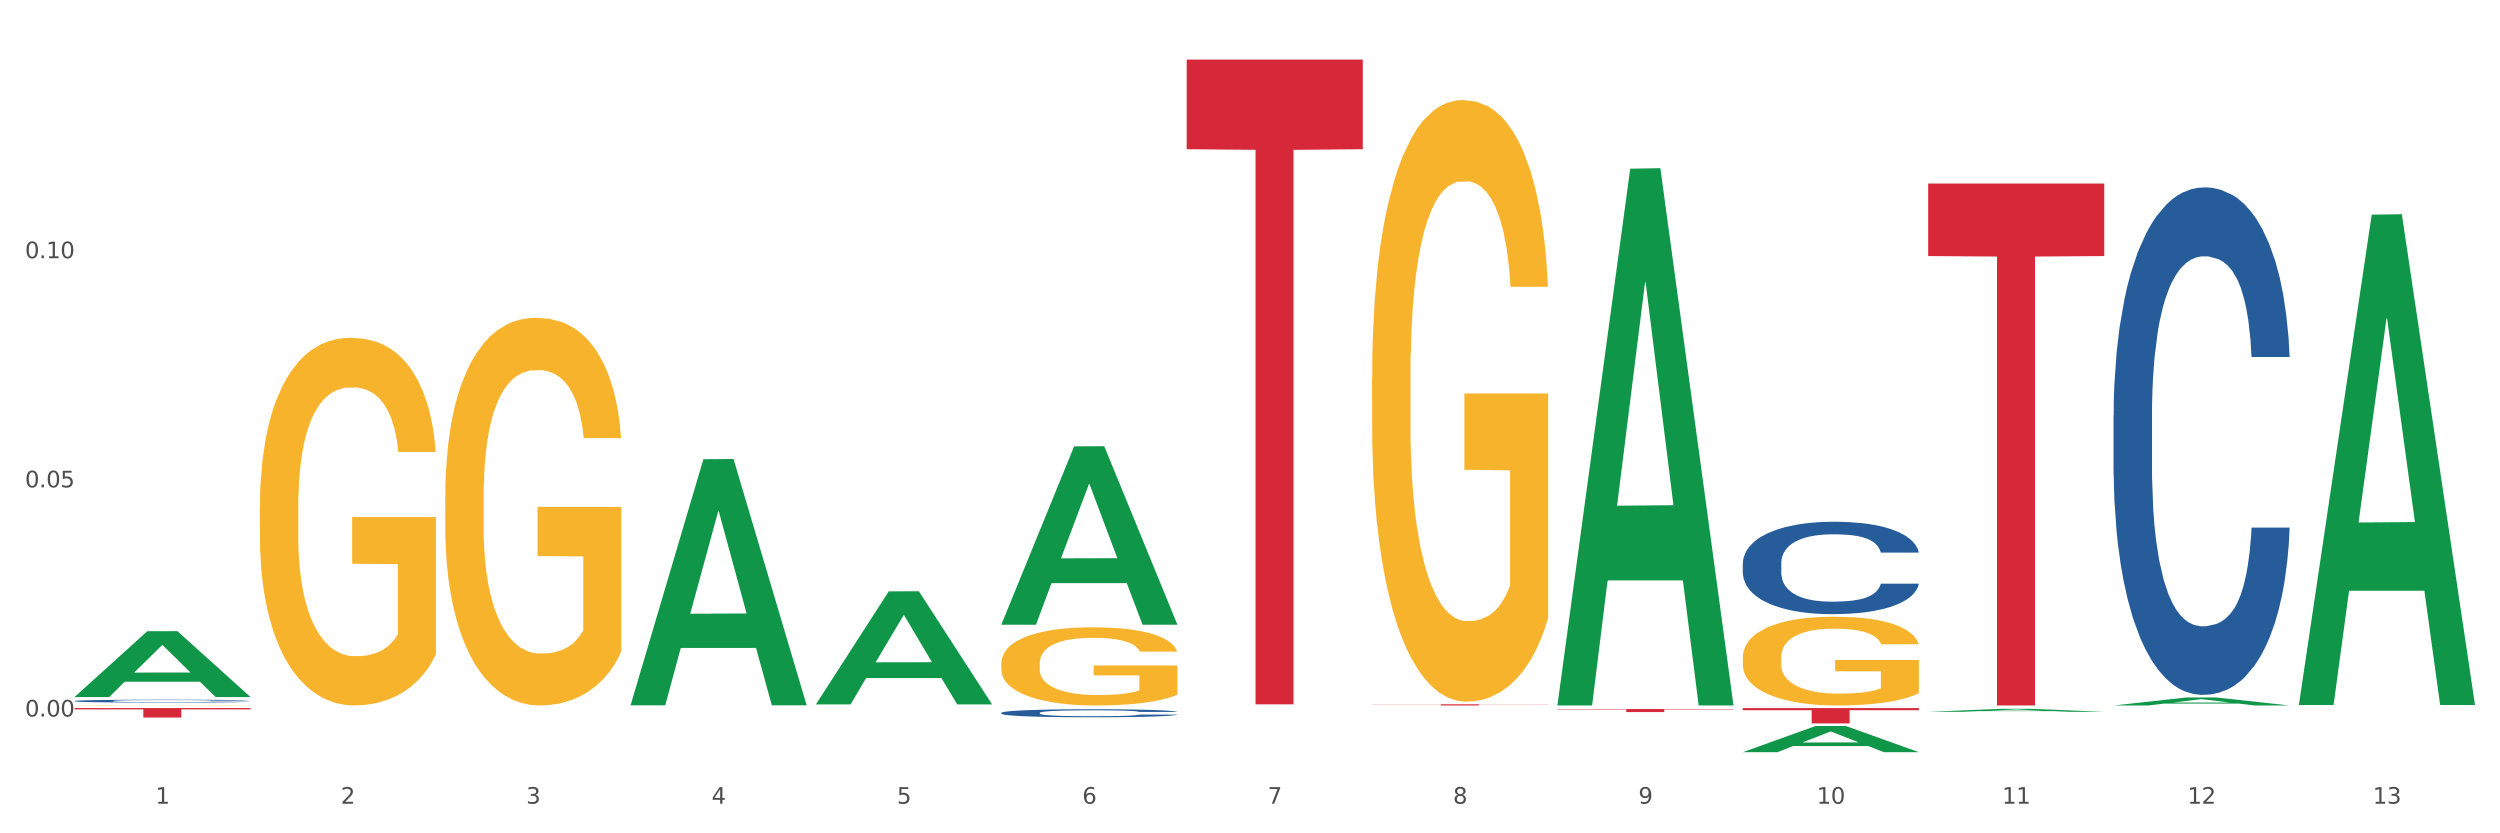 <?xml version="1.0" encoding="utf-8" standalone="no"?>
<!DOCTYPE svg PUBLIC "-//W3C//DTD SVG 1.1//EN"
  "http://www.w3.org/Graphics/SVG/1.1/DTD/svg11.dtd">
<svg xmlns:xlink="http://www.w3.org/1999/xlink" width="1080pt" height="360pt" viewBox="0 0 1080 360" xmlns="http://www.w3.org/2000/svg" version="1.1">
 <rect x="0" y="0" width="1080" height="360" fill="#333333" stroke="none"/>
 <defs>
  <style type="text/css">*{stroke-linejoin: round; stroke-linecap: butt}</style>
 </defs>
 <g id="figure_1">
  <g id="patch_1">
   <path d="M 0 360 
L 1080 360 
L 1080 0 
L 0 0 
z
" style="fill: #ffffff; stroke: #ffffff; stroke-linejoin: miter"/>
  </g>
  <g id="axes_1">
   <g id="matplotlib.axis_1">
    <g id="xtick_1">
     <g id="text_1">
      <!-- 1 -->
      <g style="fill: #4d4d4d" transform="translate(67.159 347.204) scale(0.096 -0.096)">
       <defs>
        <path id="DejaVuSans-31" d="M 794 531 
L 1825 531 
L 1825 4091 
L 703 3866 
L 703 4441 
L 1819 4666 
L 2450 4666 
L 2450 531 
L 3481 531 
L 3481 0 
L 794 0 
L 794 531 
z
" transform="scale(0.016)"/>
       </defs>
       <use xlink:href="#DejaVuSans-31"/>
      </g>
     </g>
    </g>
    <g id="xtick_2">
     <g id="text_2">
      <!-- 2 -->
      <g style="fill: #4d4d4d" transform="translate(147.238 347.204) scale(0.096 -0.096)">
       <defs>
        <path id="DejaVuSans-32" d="M 1228 531 
L 3431 531 
L 3431 0 
L 469 0 
L 469 531 
Q 828 903 1448 1529 
Q 2069 2156 2228 2338 
Q 2531 2678 2651 2914 
Q 2772 3150 2772 3378 
Q 2772 3750 2511 3984 
Q 2250 4219 1831 4219 
Q 1534 4219 1204 4116 
Q 875 4013 500 3803 
L 500 4441 
Q 881 4594 1212 4672 
Q 1544 4750 1819 4750 
Q 2544 4750 2975 4387 
Q 3406 4025 3406 3419 
Q 3406 3131 3298 2873 
Q 3191 2616 2906 2266 
Q 2828 2175 2409 1742 
Q 1991 1309 1228 531 
z
" transform="scale(0.016)"/>
       </defs>
       <use xlink:href="#DejaVuSans-32"/>
      </g>
     </g>
    </g>
    <g id="xtick_3">
     <g id="text_3">
      <!-- 3 -->
      <g style="fill: #4d4d4d" transform="translate(227.317 347.204) scale(0.096 -0.096)">
       <defs>
        <path id="DejaVuSans-33" d="M 2597 2516 
Q 3050 2419 3304 2112 
Q 3559 1806 3559 1356 
Q 3559 666 3084 287 
Q 2609 -91 1734 -91 
Q 1441 -91 1130 -33 
Q 819 25 488 141 
L 488 750 
Q 750 597 1062 519 
Q 1375 441 1716 441 
Q 2309 441 2620 675 
Q 2931 909 2931 1356 
Q 2931 1769 2642 2001 
Q 2353 2234 1838 2234 
L 1294 2234 
L 1294 2753 
L 1863 2753 
Q 2328 2753 2575 2939 
Q 2822 3125 2822 3475 
Q 2822 3834 2567 4026 
Q 2313 4219 1838 4219 
Q 1578 4219 1281 4162 
Q 984 4106 628 3988 
L 628 4550 
Q 988 4650 1302 4700 
Q 1616 4750 1894 4750 
Q 2613 4750 3031 4423 
Q 3450 4097 3450 3541 
Q 3450 3153 3228 2886 
Q 3006 2619 2597 2516 
z
" transform="scale(0.016)"/>
       </defs>
       <use xlink:href="#DejaVuSans-33"/>
      </g>
     </g>
    </g>
    <g id="xtick_4">
     <g id="text_4">
      <!-- 4 -->
      <g style="fill: #4d4d4d" transform="translate(307.396 347.204) scale(0.096 -0.096)">
       <defs>
        <path id="DejaVuSans-34" d="M 2419 4116 
L 825 1625 
L 2419 1625 
L 2419 4116 
z
M 2253 4666 
L 3047 4666 
L 3047 1625 
L 3713 1625 
L 3713 1100 
L 3047 1100 
L 3047 0 
L 2419 0 
L 2419 1100 
L 313 1100 
L 313 1709 
L 2253 4666 
z
" transform="scale(0.016)"/>
       </defs>
       <use xlink:href="#DejaVuSans-34"/>
      </g>
     </g>
    </g>
    <g id="xtick_5">
     <g id="text_5">
      <!-- 5 -->
      <g style="fill: #4d4d4d" transform="translate(387.475 347.204) scale(0.096 -0.096)">
       <defs>
        <path id="DejaVuSans-35" d="M 691 4666 
L 3169 4666 
L 3169 4134 
L 1269 4134 
L 1269 2991 
Q 1406 3038 1543 3061 
Q 1681 3084 1819 3084 
Q 2600 3084 3056 2656 
Q 3513 2228 3513 1497 
Q 3513 744 3044 326 
Q 2575 -91 1722 -91 
Q 1428 -91 1123 -41 
Q 819 9 494 109 
L 494 744 
Q 775 591 1075 516 
Q 1375 441 1709 441 
Q 2250 441 2565 725 
Q 2881 1009 2881 1497 
Q 2881 1984 2565 2268 
Q 2250 2553 1709 2553 
Q 1456 2553 1204 2497 
Q 953 2441 691 2322 
L 691 4666 
z
" transform="scale(0.016)"/>
       </defs>
       <use xlink:href="#DejaVuSans-35"/>
      </g>
     </g>
    </g>
    <g id="xtick_6">
     <g id="text_6">
      <!-- 6 -->
      <g style="fill: #4d4d4d" transform="translate(467.554 347.204) scale(0.096 -0.096)">
       <defs>
        <path id="DejaVuSans-36" d="M 2113 2584 
Q 1688 2584 1439 2293 
Q 1191 2003 1191 1497 
Q 1191 994 1439 701 
Q 1688 409 2113 409 
Q 2538 409 2786 701 
Q 3034 994 3034 1497 
Q 3034 2003 2786 2293 
Q 2538 2584 2113 2584 
z
M 3366 4563 
L 3366 3988 
Q 3128 4100 2886 4159 
Q 2644 4219 2406 4219 
Q 1781 4219 1451 3797 
Q 1122 3375 1075 2522 
Q 1259 2794 1537 2939 
Q 1816 3084 2150 3084 
Q 2853 3084 3261 2657 
Q 3669 2231 3669 1497 
Q 3669 778 3244 343 
Q 2819 -91 2113 -91 
Q 1303 -91 875 529 
Q 447 1150 447 2328 
Q 447 3434 972 4092 
Q 1497 4750 2381 4750 
Q 2619 4750 2861 4703 
Q 3103 4656 3366 4563 
z
" transform="scale(0.016)"/>
       </defs>
       <use xlink:href="#DejaVuSans-36"/>
      </g>
     </g>
    </g>
    <g id="xtick_7">
     <g id="text_7">
      <!-- 7 -->
      <g style="fill: #4d4d4d" transform="translate(547.634 347.204) scale(0.096 -0.096)">
       <defs>
        <path id="DejaVuSans-37" d="M 525 4666 
L 3525 4666 
L 3525 4397 
L 1831 0 
L 1172 0 
L 2766 4134 
L 525 4134 
L 525 4666 
z
" transform="scale(0.016)"/>
       </defs>
       <use xlink:href="#DejaVuSans-37"/>
      </g>
     </g>
    </g>
    <g id="xtick_8">
     <g id="text_8">
      <!-- 8 -->
      <g style="fill: #4d4d4d" transform="translate(627.713 347.204) scale(0.096 -0.096)">
       <defs>
        <path id="DejaVuSans-38" d="M 2034 2216 
Q 1584 2216 1326 1975 
Q 1069 1734 1069 1313 
Q 1069 891 1326 650 
Q 1584 409 2034 409 
Q 2484 409 2743 651 
Q 3003 894 3003 1313 
Q 3003 1734 2745 1975 
Q 2488 2216 2034 2216 
z
M 1403 2484 
Q 997 2584 770 2862 
Q 544 3141 544 3541 
Q 544 4100 942 4425 
Q 1341 4750 2034 4750 
Q 2731 4750 3128 4425 
Q 3525 4100 3525 3541 
Q 3525 3141 3298 2862 
Q 3072 2584 2669 2484 
Q 3125 2378 3379 2068 
Q 3634 1759 3634 1313 
Q 3634 634 3220 271 
Q 2806 -91 2034 -91 
Q 1263 -91 848 271 
Q 434 634 434 1313 
Q 434 1759 690 2068 
Q 947 2378 1403 2484 
z
M 1172 3481 
Q 1172 3119 1398 2916 
Q 1625 2713 2034 2713 
Q 2441 2713 2670 2916 
Q 2900 3119 2900 3481 
Q 2900 3844 2670 4047 
Q 2441 4250 2034 4250 
Q 1625 4250 1398 4047 
Q 1172 3844 1172 3481 
z
" transform="scale(0.016)"/>
       </defs>
       <use xlink:href="#DejaVuSans-38"/>
      </g>
     </g>
    </g>
    <g id="xtick_9">
     <g id="text_9">
      <!-- 9 -->
      <g style="fill: #4d4d4d" transform="translate(707.792 347.204) scale(0.096 -0.096)">
       <defs>
        <path id="DejaVuSans-39" d="M 703 97 
L 703 672 
Q 941 559 1184 500 
Q 1428 441 1663 441 
Q 2288 441 2617 861 
Q 2947 1281 2994 2138 
Q 2813 1869 2534 1725 
Q 2256 1581 1919 1581 
Q 1219 1581 811 2004 
Q 403 2428 403 3163 
Q 403 3881 828 4315 
Q 1253 4750 1959 4750 
Q 2769 4750 3195 4129 
Q 3622 3509 3622 2328 
Q 3622 1225 3098 567 
Q 2575 -91 1691 -91 
Q 1453 -91 1209 -44 
Q 966 3 703 97 
z
M 1959 2075 
Q 2384 2075 2632 2365 
Q 2881 2656 2881 3163 
Q 2881 3666 2632 3958 
Q 2384 4250 1959 4250 
Q 1534 4250 1286 3958 
Q 1038 3666 1038 3163 
Q 1038 2656 1286 2365 
Q 1534 2075 1959 2075 
z
" transform="scale(0.016)"/>
       </defs>
       <use xlink:href="#DejaVuSans-39"/>
      </g>
     </g>
    </g>
    <g id="xtick_10">
     <g id="text_10">
      <!-- 10 -->
      <g style="fill: #4d4d4d" transform="translate(784.817 347.204) scale(0.096 -0.096)">
       <defs>
        <path id="DejaVuSans-30" d="M 2034 4250 
Q 1547 4250 1301 3770 
Q 1056 3291 1056 2328 
Q 1056 1369 1301 889 
Q 1547 409 2034 409 
Q 2525 409 2770 889 
Q 3016 1369 3016 2328 
Q 3016 3291 2770 3770 
Q 2525 4250 2034 4250 
z
M 2034 4750 
Q 2819 4750 3233 4129 
Q 3647 3509 3647 2328 
Q 3647 1150 3233 529 
Q 2819 -91 2034 -91 
Q 1250 -91 836 529 
Q 422 1150 422 2328 
Q 422 3509 836 4129 
Q 1250 4750 2034 4750 
z
" transform="scale(0.016)"/>
       </defs>
       <use xlink:href="#DejaVuSans-31"/>
       <use xlink:href="#DejaVuSans-30" transform="translate(63.623 0)"/>
      </g>
     </g>
    </g>
    <g id="xtick_11">
     <g id="text_11">
      <!-- 11 -->
      <g style="fill: #4d4d4d" transform="translate(864.896 347.204) scale(0.096 -0.096)">
       <use xlink:href="#DejaVuSans-31"/>
       <use xlink:href="#DejaVuSans-31" transform="translate(63.623 0)"/>
      </g>
     </g>
    </g>
    <g id="xtick_12">
     <g id="text_12">
      <!-- 12 -->
      <g style="fill: #4d4d4d" transform="translate(944.975 347.204) scale(0.096 -0.096)">
       <use xlink:href="#DejaVuSans-31"/>
       <use xlink:href="#DejaVuSans-32" transform="translate(63.623 0)"/>
      </g>
     </g>
    </g>
    <g id="xtick_13">
     <g id="text_13">
      <!-- 13 -->
      <g style="fill: #4d4d4d" transform="translate(1025.054 347.204) scale(0.096 -0.096)">
       <use xlink:href="#DejaVuSans-31"/>
       <use xlink:href="#DejaVuSans-33" transform="translate(63.623 0)"/>
      </g>
     </g>
    </g>
    <g id="xtick_14"/>
    <g id="xtick_15"/>
    <g id="xtick_16"/>
    <g id="xtick_17"/>
    <g id="xtick_18"/>
    <g id="xtick_19"/>
    <g id="xtick_20"/>
    <g id="xtick_21"/>
    <g id="xtick_22"/>
    <g id="xtick_23"/>
    <g id="xtick_24"/>
    <g id="xtick_25"/>
   </g>
   <g id="matplotlib.axis_2">
    <g id="ytick_1">
     <g id="text_14">
      <!-- 0.00 -->
      <g style="fill: #4d4d4d" transform="translate(10.8 309.538) scale(0.096 -0.096)">
       <defs>
        <path id="DejaVuSans-2e" d="M 684 794 
L 1344 794 
L 1344 0 
L 684 0 
L 684 794 
z
" transform="scale(0.016)"/>
       </defs>
       <use xlink:href="#DejaVuSans-30"/>
       <use xlink:href="#DejaVuSans-2e" transform="translate(63.623 0)"/>
       <use xlink:href="#DejaVuSans-30" transform="translate(95.41 0)"/>
       <use xlink:href="#DejaVuSans-30" transform="translate(159.033 0)"/>
      </g>
     </g>
    </g>
    <g id="ytick_2">
     <g id="text_15">
      <!-- 0.05 -->
      <g style="fill: #4d4d4d" transform="translate(10.8 210.542) scale(0.096 -0.096)">
       <use xlink:href="#DejaVuSans-30"/>
       <use xlink:href="#DejaVuSans-2e" transform="translate(63.623 0)"/>
       <use xlink:href="#DejaVuSans-30" transform="translate(95.41 0)"/>
       <use xlink:href="#DejaVuSans-35" transform="translate(159.033 0)"/>
      </g>
     </g>
    </g>
    <g id="ytick_3">
     <g id="text_16">
      <!-- 0.10 -->
      <g style="fill: #4d4d4d" transform="translate(10.8 111.546) scale(0.096 -0.096)">
       <use xlink:href="#DejaVuSans-30"/>
       <use xlink:href="#DejaVuSans-2e" transform="translate(63.623 0)"/>
       <use xlink:href="#DejaVuSans-31" transform="translate(95.41 0)"/>
       <use xlink:href="#DejaVuSans-30" transform="translate(159.033 0)"/>
      </g>
     </g>
    </g>
    <g id="ytick_4"/>
    <g id="ytick_5"/>
    <g id="ytick_6"/>
   </g>
   <g id="PolyCollection_1">
    <path d="M 32.175 301.092 
L 32.253 301.066 
L 63.625 272.687 
L 76.644 272.66 
L 108.25 301.146 
L 93.192 301.146 
L 86.369 294.513 
L 53.978 294.513 
L 53.743 294.62 
L 47.155 301.146 
L 32.175 301.146 
L 32.175 301.092 
L 58.056 290.554 
L 82.291 290.527 
L 70.291 278.732 
L 70.134 278.678 
L 69.977 278.758 
L 57.978 290.527 
L 58.056 290.554 
L 32.175 301.092 
z
" clip-path="url(#p1d83c254b2)" style="fill: #109648"/>
    <path d="M 832.967 79.282 
L 909.042 79.282 
L 909.042 110.618 
L 879.116 110.829 
L 879.116 304.77 
L 862.712 304.77 
L 862.712 110.829 
L 832.967 110.618 
L 832.967 79.494 
L 832.967 79.282 
z
" clip-path="url(#p1d83c254b2)" style="fill: #d62839"/>
    <path d="M 752.887 305.891 
L 828.963 305.891 
L 828.963 306.809 
L 799.037 306.815 
L 799.037 312.496 
L 782.632 312.496 
L 782.632 306.815 
L 752.887 306.809 
L 752.887 305.897 
L 752.887 305.891 
z
" clip-path="url(#p1d83c254b2)" style="fill: #d62839"/>
    <path d="M 672.808 306.299 
L 748.883 306.299 
L 748.883 306.483 
L 718.958 306.484 
L 718.958 307.619 
L 702.553 307.619 
L 702.553 306.484 
L 672.808 306.483 
L 672.808 306.3 
L 672.808 306.299 
z
" clip-path="url(#p1d83c254b2)" style="fill: #d62839"/>
    <path d="M 592.729 304.256 
L 668.804 304.256 
L 668.804 304.328 
L 638.879 304.328 
L 638.879 304.77 
L 622.474 304.77 
L 622.474 304.328 
L 592.729 304.328 
L 592.729 304.257 
L 592.729 304.256 
z
" clip-path="url(#p1d83c254b2)" style="fill: #d62839"/>
    <path d="M 512.65 25.759 
L 588.725 25.759 
L 588.725 64.464 
L 558.8 64.726 
L 558.8 304.276 
L 542.395 304.276 
L 542.395 64.726 
L 512.65 64.464 
L 512.65 26.021 
L 512.65 25.759 
z
" clip-path="url(#p1d83c254b2)" style="fill: #d62839"/>
    <path d="M 32.175 305.891 
L 108.25 305.891 
L 108.25 306.458 
L 78.325 306.462 
L 78.325 309.972 
L 61.92 309.972 
L 61.92 306.462 
L 32.175 306.458 
L 32.175 305.894 
L 32.175 305.891 
z
" clip-path="url(#p1d83c254b2)" style="fill: #d62839"/>
    <path d="M 752.887 284.147 
L 752.977 284.112 
L 752.977 282.851 
L 753.157 281.766 
L 754.055 279.14 
L 755.402 276.969 
L 756.39 275.813 
L 757.378 274.868 
L 758.546 273.922 
L 759.983 272.942 
L 762.588 271.506 
L 764.204 270.771 
L 766.18 270.001 
L 769.773 268.88 
L 772.378 268.25 
L 775.072 267.725 
L 779.473 267.095 
L 782.347 266.814 
L 785.401 266.604 
L 789.084 266.464 
L 791.868 266.429 
L 797.976 266.534 
L 803.185 266.849 
L 805.7 267.095 
L 808.933 267.515 
L 810.64 267.795 
L 813.424 268.355 
L 816.298 269.09 
L 818.274 269.721 
L 821.238 270.911 
L 823.484 272.102 
L 825.549 273.572 
L 826.627 274.588 
L 827.436 275.533 
L 828.154 276.618 
L 828.873 278.334 
L 812.706 278.334 
L 812.077 277.109 
L 811.089 275.953 
L 809.652 274.833 
L 808.394 274.132 
L 806.239 273.257 
L 804.263 272.697 
L 802.197 272.277 
L 799.682 271.927 
L 797.706 271.751 
L 794.922 271.611 
L 789.443 271.646 
L 785.76 271.927 
L 783.246 272.277 
L 781.629 272.592 
L 780.192 272.942 
L 778.575 273.432 
L 776.689 274.167 
L 775.342 274.833 
L 773.994 275.673 
L 772.917 276.513 
L 771.929 277.494 
L 771.12 278.544 
L 770.492 279.63 
L 769.953 280.96 
L 769.504 283.166 
L 769.504 287.963 
L 769.683 289.049 
L 770.132 290.484 
L 770.671 291.57 
L 771.569 292.865 
L 772.378 293.741 
L 773.905 295.001 
L 775.611 296.051 
L 776.958 296.717 
L 778.306 297.277 
L 780.641 298.047 
L 783.246 298.678 
L 785.491 299.063 
L 788.545 299.413 
L 790.611 299.553 
L 792.407 299.623 
L 796.808 299.623 
L 799.952 299.518 
L 803.454 299.273 
L 806.149 298.958 
L 808.394 298.573 
L 810.909 297.942 
L 812.526 297.347 
L 812.526 290.029 
L 792.766 289.994 
L 792.766 285.127 
L 828.963 285.127 
L 828.963 299.413 
L 827.436 300.148 
L 825.729 300.813 
L 823.933 301.409 
L 821.238 302.144 
L 818.005 302.844 
L 815.131 303.334 
L 812.077 303.755 
L 808.484 304.14 
L 803.814 304.49 
L 800.94 304.63 
L 797.347 304.735 
L 793.125 304.77 
L 789.443 304.7 
L 785.85 304.525 
L 782.078 304.21 
L 778.395 303.755 
L 775.611 303.299 
L 772.827 302.739 
L 769.863 302.004 
L 767.528 301.304 
L 765.731 300.673 
L 763.755 299.868 
L 761.6 298.818 
L 759.983 297.872 
L 758.546 296.892 
L 757.019 295.631 
L 755.941 294.546 
L 754.863 293.18 
L 754.235 292.165 
L 753.516 290.589 
L 752.977 288.383 
L 752.887 284.147 
z
" clip-path="url(#p1d83c254b2)" style="fill: #f7b32b"/>
    <path d="M 592.729 163.316 
L 592.819 163.078 
L 592.819 154.532 
L 592.999 147.174 
L 593.897 129.37 
L 595.244 114.652 
L 596.232 106.818 
L 597.22 100.409 
L 598.388 93.999 
L 599.825 87.352 
L 602.429 77.62 
L 604.046 72.634 
L 606.022 67.412 
L 609.615 59.816 
L 612.219 55.543 
L 614.914 51.982 
L 619.315 47.709 
L 622.189 45.81 
L 625.243 44.386 
L 628.925 43.436 
L 631.71 43.199 
L 637.817 43.911 
L 643.027 46.047 
L 645.542 47.709 
L 648.775 50.558 
L 650.482 52.457 
L 653.266 56.255 
L 656.14 61.24 
L 658.116 65.513 
L 661.08 73.584 
L 663.325 81.655 
L 665.391 91.625 
L 666.469 98.51 
L 667.277 104.919 
L 667.996 112.278 
L 668.714 123.91 
L 652.547 123.91 
L 651.919 115.601 
L 650.931 107.768 
L 649.494 100.171 
L 648.236 95.424 
L 646.08 89.489 
L 644.105 85.691 
L 642.039 82.842 
L 639.524 80.468 
L 637.548 79.281 
L 634.764 78.332 
L 629.285 78.569 
L 625.602 80.468 
L 623.087 82.842 
L 621.471 84.979 
L 620.033 87.352 
L 618.417 90.676 
L 616.531 95.661 
L 615.183 100.171 
L 613.836 105.868 
L 612.758 111.566 
L 611.77 118.213 
L 610.962 125.334 
L 610.333 132.693 
L 609.794 141.714 
L 609.345 156.669 
L 609.345 189.191 
L 609.525 196.55 
L 609.974 206.283 
L 610.513 213.641 
L 611.411 222.425 
L 612.219 228.359 
L 613.746 236.905 
L 615.453 244.027 
L 616.8 248.537 
L 618.147 252.335 
L 620.483 257.558 
L 623.087 261.831 
L 625.333 264.442 
L 628.386 266.816 
L 630.452 267.765 
L 632.249 268.24 
L 636.65 268.24 
L 639.793 267.528 
L 643.296 265.866 
L 645.991 263.73 
L 648.236 261.119 
L 650.751 256.846 
L 652.368 252.81 
L 652.368 203.197 
L 632.608 202.959 
L 632.608 169.963 
L 668.804 169.963 
L 668.804 266.816 
L 667.277 271.801 
L 665.571 276.311 
L 663.774 280.347 
L 661.08 285.332 
L 657.847 290.08 
L 654.972 293.403 
L 651.919 296.252 
L 648.326 298.863 
L 643.655 301.237 
L 640.781 302.186 
L 637.189 302.898 
L 632.967 303.136 
L 629.285 302.661 
L 625.692 301.474 
L 621.92 299.338 
L 618.237 296.252 
L 615.453 293.166 
L 612.668 289.367 
L 609.705 284.382 
L 607.369 279.635 
L 605.573 275.362 
L 603.597 269.902 
L 601.441 262.78 
L 599.825 256.371 
L 598.388 249.724 
L 596.861 241.178 
L 595.783 233.819 
L 594.705 224.561 
L 594.076 217.677 
L 593.358 206.995 
L 592.819 192.039 
L 592.729 163.316 
z
" clip-path="url(#p1d83c254b2)" style="fill: #f7b32b"/>
    <path d="M 432.571 286.606 
L 432.661 286.575 
L 432.661 285.465 
L 432.84 284.509 
L 433.738 282.196 
L 435.086 280.284 
L 436.074 279.267 
L 437.062 278.434 
L 438.229 277.601 
L 439.666 276.738 
L 442.271 275.473 
L 443.888 274.826 
L 445.864 274.147 
L 449.456 273.161 
L 452.061 272.605 
L 454.756 272.143 
L 459.157 271.588 
L 462.031 271.341 
L 465.085 271.156 
L 468.767 271.033 
L 471.551 271.002 
L 477.659 271.094 
L 482.868 271.372 
L 485.383 271.588 
L 488.617 271.958 
L 490.323 272.205 
L 493.108 272.698 
L 495.982 273.346 
L 497.958 273.901 
L 500.922 274.949 
L 503.167 275.998 
L 505.233 277.293 
L 506.311 278.187 
L 507.119 279.02 
L 507.838 279.976 
L 508.556 281.487 
L 492.389 281.487 
L 491.76 280.408 
L 490.772 279.39 
L 489.335 278.403 
L 488.078 277.786 
L 485.922 277.015 
L 483.946 276.522 
L 481.88 276.152 
L 479.366 275.844 
L 477.39 275.689 
L 474.605 275.566 
L 469.126 275.597 
L 465.444 275.844 
L 462.929 276.152 
L 461.312 276.429 
L 459.875 276.738 
L 458.258 277.17 
L 456.372 277.817 
L 455.025 278.403 
L 453.678 279.143 
L 452.6 279.883 
L 451.612 280.747 
L 450.804 281.672 
L 450.175 282.628 
L 449.636 283.8 
L 449.187 285.743 
L 449.187 289.968 
L 449.367 290.924 
L 449.816 292.188 
L 450.355 293.144 
L 451.253 294.285 
L 452.061 295.056 
L 453.588 296.166 
L 455.295 297.091 
L 456.642 297.677 
L 457.989 298.171 
L 460.324 298.849 
L 462.929 299.404 
L 465.174 299.743 
L 468.228 300.052 
L 470.294 300.175 
L 472.09 300.237 
L 476.491 300.237 
L 479.635 300.144 
L 483.138 299.928 
L 485.832 299.651 
L 488.078 299.312 
L 490.593 298.757 
L 492.209 298.232 
L 492.209 291.787 
L 472.45 291.756 
L 472.45 287.47 
L 508.646 287.47 
L 508.646 300.052 
L 507.119 300.699 
L 505.413 301.285 
L 503.616 301.81 
L 500.922 302.457 
L 497.688 303.074 
L 494.814 303.506 
L 491.76 303.876 
L 488.168 304.215 
L 483.497 304.523 
L 480.623 304.647 
L 477.03 304.739 
L 472.809 304.77 
L 469.126 304.708 
L 465.534 304.554 
L 461.761 304.277 
L 458.079 303.876 
L 455.295 303.475 
L 452.51 302.981 
L 449.546 302.334 
L 447.211 301.717 
L 445.415 301.162 
L 443.439 300.453 
L 441.283 299.528 
L 439.666 298.695 
L 438.229 297.831 
L 436.702 296.721 
L 435.625 295.765 
L 434.547 294.563 
L 433.918 293.668 
L 433.199 292.28 
L 432.661 290.338 
L 432.571 286.606 
z
" clip-path="url(#p1d83c254b2)" style="fill: #f7b32b"/>
    <path d="M 192.333 214.67 
L 192.423 214.517 
L 192.423 209.01 
L 192.603 204.268 
L 193.501 192.796 
L 194.848 183.313 
L 195.836 178.265 
L 196.824 174.135 
L 197.992 170.005 
L 199.429 165.722 
L 202.034 159.451 
L 203.65 156.239 
L 205.626 152.873 
L 209.219 147.979 
L 211.824 145.225 
L 214.518 142.931 
L 218.919 140.178 
L 221.793 138.954 
L 224.847 138.036 
L 228.53 137.424 
L 231.314 137.271 
L 237.422 137.73 
L 242.631 139.107 
L 245.146 140.178 
L 248.379 142.013 
L 250.086 143.237 
L 252.87 145.684 
L 255.744 148.896 
L 257.72 151.65 
L 260.684 156.85 
L 262.93 162.051 
L 264.995 168.475 
L 266.073 172.911 
L 266.882 177.041 
L 267.6 181.783 
L 268.319 189.278 
L 252.152 189.278 
L 251.523 183.925 
L 250.535 178.877 
L 249.098 173.982 
L 247.84 170.923 
L 245.685 167.099 
L 243.709 164.651 
L 241.643 162.816 
L 239.128 161.286 
L 237.152 160.521 
L 234.368 159.91 
L 228.889 160.063 
L 225.206 161.286 
L 222.692 162.816 
L 221.075 164.193 
L 219.638 165.722 
L 218.021 167.864 
L 216.135 171.076 
L 214.788 173.982 
L 213.44 177.653 
L 212.363 181.324 
L 211.375 185.607 
L 210.566 190.196 
L 209.937 194.938 
L 209.399 200.75 
L 208.949 210.387 
L 208.949 231.343 
L 209.129 236.084 
L 209.578 242.356 
L 210.117 247.098 
L 211.015 252.757 
L 211.824 256.581 
L 213.351 262.088 
L 215.057 266.677 
L 216.404 269.583 
L 217.752 272.03 
L 220.087 275.395 
L 222.692 278.149 
L 224.937 279.831 
L 227.991 281.361 
L 230.057 281.973 
L 231.853 282.279 
L 236.254 282.279 
L 239.398 281.82 
L 242.9 280.749 
L 245.595 279.372 
L 247.84 277.69 
L 250.355 274.937 
L 251.972 272.336 
L 251.972 240.367 
L 232.212 240.214 
L 232.212 218.953 
L 268.408 218.953 
L 268.408 281.361 
L 266.882 284.573 
L 265.175 287.479 
L 263.379 290.08 
L 260.684 293.292 
L 257.451 296.351 
L 254.577 298.493 
L 251.523 300.328 
L 247.93 302.011 
L 243.26 303.54 
L 240.386 304.152 
L 236.793 304.611 
L 232.571 304.764 
L 228.889 304.458 
L 225.296 303.693 
L 221.524 302.317 
L 217.841 300.328 
L 215.057 298.34 
L 212.273 295.892 
L 209.309 292.68 
L 206.974 289.621 
L 205.177 286.868 
L 203.201 283.349 
L 201.046 278.761 
L 199.429 274.631 
L 197.992 270.348 
L 196.465 264.841 
L 195.387 260.099 
L 194.309 254.134 
L 193.681 249.698 
L 192.962 242.815 
L 192.423 233.178 
L 192.333 214.67 
z
" clip-path="url(#p1d83c254b2)" style="fill: #f7b32b"/>
    <path d="M 32.175 304.703 
L 32.265 304.703 
L 32.265 304.698 
L 32.444 304.695 
L 33.343 304.686 
L 34.69 304.679 
L 35.678 304.675 
L 36.666 304.672 
L 37.833 304.669 
L 39.271 304.666 
L 41.875 304.661 
L 43.492 304.659 
L 45.468 304.656 
L 49.061 304.653 
L 51.665 304.651 
L 54.36 304.649 
L 58.761 304.647 
L 61.635 304.646 
L 64.689 304.645 
L 68.371 304.645 
L 71.156 304.645 
L 77.263 304.645 
L 82.473 304.646 
L 84.988 304.647 
L 88.221 304.648 
L 89.927 304.649 
L 92.712 304.651 
L 95.586 304.653 
L 97.562 304.655 
L 100.526 304.659 
L 102.771 304.663 
L 104.837 304.668 
L 105.915 304.671 
L 106.723 304.674 
L 107.442 304.678 
L 108.16 304.684 
L 91.993 304.684 
L 91.365 304.68 
L 90.377 304.676 
L 88.939 304.672 
L 87.682 304.67 
L 85.526 304.667 
L 83.55 304.665 
L 81.485 304.664 
L 78.97 304.663 
L 76.994 304.662 
L 74.209 304.662 
L 68.731 304.662 
L 65.048 304.663 
L 62.533 304.664 
L 60.917 304.665 
L 59.479 304.666 
L 57.863 304.668 
L 55.977 304.67 
L 54.629 304.672 
L 53.282 304.675 
L 52.204 304.678 
L 51.216 304.681 
L 50.408 304.684 
L 49.779 304.688 
L 49.24 304.692 
L 48.791 304.699 
L 48.791 304.715 
L 48.971 304.719 
L 49.42 304.723 
L 49.959 304.727 
L 50.857 304.731 
L 51.665 304.734 
L 53.192 304.738 
L 54.899 304.742 
L 56.246 304.744 
L 57.593 304.746 
L 59.929 304.748 
L 62.533 304.75 
L 64.779 304.751 
L 67.832 304.753 
L 69.898 304.753 
L 71.695 304.753 
L 76.096 304.753 
L 79.239 304.753 
L 82.742 304.752 
L 85.437 304.751 
L 87.682 304.75 
L 90.197 304.748 
L 91.814 304.746 
L 91.814 304.722 
L 72.054 304.722 
L 72.054 304.706 
L 108.25 304.706 
L 108.25 304.753 
L 106.723 304.755 
L 105.017 304.757 
L 103.22 304.759 
L 100.526 304.761 
L 97.292 304.764 
L 94.418 304.765 
L 91.365 304.767 
L 87.772 304.768 
L 83.101 304.769 
L 80.227 304.77 
L 76.635 304.77 
L 72.413 304.77 
L 68.731 304.77 
L 65.138 304.769 
L 61.366 304.768 
L 57.683 304.767 
L 54.899 304.765 
L 52.114 304.763 
L 49.15 304.761 
L 46.815 304.759 
L 45.019 304.757 
L 43.043 304.754 
L 40.887 304.751 
L 39.271 304.748 
L 37.833 304.744 
L 36.307 304.74 
L 35.229 304.737 
L 34.151 304.732 
L 33.522 304.729 
L 32.804 304.724 
L 32.265 304.717 
L 32.175 304.703 
z
" clip-path="url(#p1d83c254b2)" style="fill: #f7b32b"/>
    <path d="M 32.175 302.832 
L 32.265 302.83 
L 32.265 302.798 
L 32.535 302.755 
L 33.524 302.674 
L 34.783 302.613 
L 36.941 302.542 
L 38.11 302.512 
L 39.639 302.479 
L 42.786 302.425 
L 46.383 302.379 
L 48.901 302.354 
L 50.789 302.338 
L 55.016 302.309 
L 57.443 302.296 
L 59.961 302.286 
L 62.119 302.279 
L 65.716 302.271 
L 68.594 302.268 
L 71.921 302.266 
L 74.709 302.268 
L 78.396 302.272 
L 83.791 302.286 
L 85.859 302.294 
L 88.647 302.308 
L 91.524 302.326 
L 93.862 302.345 
L 96.56 302.371 
L 99.348 302.405 
L 102.045 302.449 
L 103.934 302.489 
L 105.463 302.532 
L 106.811 302.583 
L 107.801 302.64 
L 108.25 302.687 
L 91.794 302.687 
L 91.345 302.644 
L 90.445 302.598 
L 89.546 302.567 
L 88.557 302.542 
L 87.028 302.513 
L 85.679 302.495 
L 83.431 302.473 
L 81.363 302.459 
L 79.655 302.451 
L 77.586 302.444 
L 73.18 302.438 
L 70.033 302.438 
L 68.054 302.44 
L 65.627 302.446 
L 63.558 302.454 
L 61.13 302.467 
L 59.242 302.482 
L 57.354 302.502 
L 56.274 302.516 
L 54.656 302.541 
L 53.577 302.562 
L 52.138 302.597 
L 51.329 302.623 
L 49.89 302.688 
L 49.26 302.736 
L 48.991 302.77 
L 48.811 302.806 
L 48.811 302.985 
L 49.35 303.066 
L 49.8 303.1 
L 50.519 303.139 
L 51.868 303.19 
L 53.847 303.239 
L 55.915 303.275 
L 57.623 303.297 
L 59.242 303.313 
L 60.861 303.325 
L 62.839 303.337 
L 64.457 303.344 
L 66.885 303.351 
L 69.763 303.354 
L 72.011 303.354 
L 76.597 303.348 
L 78.665 303.343 
L 80.644 303.335 
L 82.802 303.322 
L 84.51 303.308 
L 85.5 303.298 
L 87.118 303.276 
L 88.377 303.253 
L 89.456 303.227 
L 90.176 303.204 
L 90.985 303.169 
L 91.614 303.13 
L 91.794 303.11 
L 108.25 303.11 
L 107.89 303.151 
L 107.261 303.191 
L 106.002 303.245 
L 105.013 303.276 
L 103.484 303.314 
L 101.866 303.346 
L 99.618 303.382 
L 97.549 303.408 
L 95.391 303.431 
L 93.053 303.452 
L 88.827 303.481 
L 87.298 303.489 
L 84.061 303.502 
L 81.543 303.51 
L 77.856 303.518 
L 74.079 303.523 
L 70.123 303.524 
L 66.616 303.522 
L 62.749 303.515 
L 60.321 303.508 
L 57.623 303.498 
L 54.476 303.482 
L 51.509 303.462 
L 48.721 303.439 
L 46.113 303.413 
L 43.685 303.383 
L 40.538 303.334 
L 38.2 303.285 
L 36.491 303.24 
L 35.322 303.203 
L 34.153 303.154 
L 33.524 303.121 
L 32.535 303.041 
L 32.175 302.966 
L 32.175 302.832 
z
" clip-path="url(#p1d83c254b2)" style="fill: #255c99"/>
    <path d="M 432.571 307.951 
L 432.661 307.948 
L 432.661 307.859 
L 432.93 307.738 
L 433.92 307.516 
L 435.179 307.348 
L 437.337 307.151 
L 438.506 307.069 
L 440.034 306.977 
L 443.182 306.828 
L 446.779 306.701 
L 449.297 306.631 
L 451.185 306.586 
L 455.411 306.507 
L 457.839 306.472 
L 460.357 306.444 
L 462.515 306.425 
L 466.112 306.402 
L 468.99 306.393 
L 472.317 306.39 
L 475.105 306.393 
L 478.791 306.406 
L 484.187 306.444 
L 486.255 306.466 
L 489.043 306.504 
L 491.92 306.555 
L 494.258 306.605 
L 496.956 306.678 
L 499.744 306.774 
L 502.441 306.894 
L 504.33 307.005 
L 505.858 307.123 
L 507.207 307.265 
L 508.196 307.421 
L 508.646 307.551 
L 492.19 307.551 
L 491.74 307.434 
L 490.841 307.307 
L 489.942 307.221 
L 488.953 307.151 
L 487.424 307.072 
L 486.075 307.021 
L 483.827 306.961 
L 481.759 306.923 
L 480.05 306.901 
L 477.982 306.882 
L 473.576 306.862 
L 470.429 306.862 
L 468.45 306.869 
L 466.022 306.885 
L 463.954 306.907 
L 461.526 306.945 
L 459.638 306.986 
L 457.749 307.04 
L 456.67 307.078 
L 455.052 307.148 
L 453.973 307.205 
L 452.534 307.304 
L 451.724 307.373 
L 450.286 307.554 
L 449.656 307.687 
L 449.386 307.779 
L 449.207 307.881 
L 449.207 308.376 
L 449.746 308.598 
L 450.196 308.693 
L 450.915 308.801 
L 452.264 308.941 
L 454.242 309.077 
L 456.311 309.176 
L 458.019 309.236 
L 459.638 309.28 
L 461.256 309.315 
L 463.235 309.347 
L 464.853 309.366 
L 467.281 309.385 
L 470.159 309.395 
L 472.407 309.395 
L 476.993 309.379 
L 479.061 309.363 
L 481.039 309.341 
L 483.198 309.306 
L 484.906 309.268 
L 485.895 309.239 
L 487.514 309.179 
L 488.773 309.115 
L 489.852 309.042 
L 490.571 308.979 
L 491.381 308.884 
L 492.01 308.776 
L 492.19 308.719 
L 508.646 308.719 
L 508.286 308.833 
L 507.657 308.944 
L 506.398 309.093 
L 505.409 309.179 
L 503.88 309.283 
L 502.261 309.372 
L 500.013 309.471 
L 497.945 309.544 
L 495.787 309.607 
L 493.449 309.664 
L 489.222 309.744 
L 487.694 309.766 
L 484.457 309.804 
L 481.939 309.826 
L 478.252 309.848 
L 474.475 309.861 
L 470.518 309.864 
L 467.011 309.858 
L 463.145 309.839 
L 460.717 309.82 
L 458.019 309.791 
L 454.872 309.747 
L 451.904 309.693 
L 449.117 309.629 
L 446.509 309.556 
L 444.081 309.474 
L 440.934 309.337 
L 438.596 309.204 
L 436.887 309.08 
L 435.718 308.976 
L 434.549 308.842 
L 433.92 308.75 
L 432.93 308.528 
L 432.571 308.322 
L 432.571 307.951 
z
" clip-path="url(#p1d83c254b2)" style="fill: #255c99"/>
    <path d="M 752.887 243.331 
L 752.977 243.294 
L 752.977 242.274 
L 753.247 240.889 
L 754.236 238.337 
L 755.495 236.405 
L 757.653 234.146 
L 758.822 233.198 
L 760.351 232.141 
L 763.498 230.428 
L 767.095 228.97 
L 769.613 228.168 
L 771.501 227.658 
L 775.728 226.747 
L 778.156 226.346 
L 780.674 226.018 
L 782.832 225.799 
L 786.429 225.544 
L 789.306 225.435 
L 792.633 225.398 
L 795.421 225.435 
L 799.108 225.58 
L 804.503 226.018 
L 806.572 226.273 
L 809.359 226.71 
L 812.237 227.293 
L 814.575 227.877 
L 817.273 228.715 
L 820.06 229.808 
L 822.758 231.193 
L 824.646 232.469 
L 826.175 233.818 
L 827.524 235.458 
L 828.513 237.244 
L 828.963 238.738 
L 812.507 238.738 
L 812.057 237.39 
L 811.158 235.932 
L 810.258 234.948 
L 809.269 234.146 
L 807.741 233.234 
L 806.392 232.651 
L 804.144 231.959 
L 802.075 231.521 
L 800.367 231.266 
L 798.299 231.048 
L 793.892 230.829 
L 790.745 230.829 
L 788.767 230.902 
L 786.339 231.084 
L 784.271 231.339 
L 781.843 231.777 
L 779.954 232.25 
L 778.066 232.87 
L 776.987 233.307 
L 775.368 234.109 
L 774.289 234.765 
L 772.85 235.895 
L 772.041 236.697 
L 770.602 238.775 
L 769.973 240.305 
L 769.703 241.362 
L 769.523 242.529 
L 769.523 248.215 
L 770.063 250.766 
L 770.512 251.859 
L 771.232 253.099 
L 772.581 254.702 
L 774.559 256.27 
L 776.627 257.4 
L 778.336 258.092 
L 779.954 258.602 
L 781.573 259.003 
L 783.551 259.368 
L 785.17 259.586 
L 787.598 259.805 
L 790.475 259.914 
L 792.723 259.914 
L 797.31 259.732 
L 799.378 259.55 
L 801.356 259.295 
L 803.514 258.894 
L 805.223 258.457 
L 806.212 258.129 
L 807.831 257.436 
L 809.089 256.707 
L 810.169 255.869 
L 810.888 255.14 
L 811.697 254.046 
L 812.327 252.807 
L 812.507 252.151 
L 828.963 252.151 
L 828.603 253.463 
L 827.973 254.739 
L 826.714 256.452 
L 825.725 257.436 
L 824.197 258.639 
L 822.578 259.659 
L 820.33 260.789 
L 818.262 261.628 
L 816.104 262.356 
L 813.765 263.013 
L 809.539 263.924 
L 808.01 264.179 
L 804.773 264.616 
L 802.255 264.871 
L 798.568 265.127 
L 794.792 265.272 
L 790.835 265.309 
L 787.328 265.236 
L 783.461 265.017 
L 781.033 264.799 
L 778.336 264.47 
L 775.188 263.96 
L 772.221 263.341 
L 769.433 262.612 
L 766.825 261.773 
L 764.398 260.826 
L 761.25 259.258 
L 758.912 257.728 
L 757.204 256.306 
L 756.035 255.103 
L 754.866 253.573 
L 754.236 252.516 
L 753.247 249.964 
L 752.887 247.595 
L 752.887 243.331 
z
" clip-path="url(#p1d83c254b2)" style="fill: #255c99"/>
    <path d="M 913.046 179.454 
L 913.136 179.253 
L 913.136 173.647 
L 913.405 166.038 
L 914.395 152.021 
L 915.653 141.409 
L 917.812 128.994 
L 918.981 123.788 
L 920.509 117.981 
L 923.657 108.57 
L 927.254 100.561 
L 929.771 96.156 
L 931.66 93.352 
L 935.886 88.346 
L 938.314 86.144 
L 940.832 84.342 
L 942.99 83.14 
L 946.587 81.739 
L 949.465 81.138 
L 952.792 80.938 
L 955.579 81.138 
L 959.266 81.939 
L 964.662 84.342 
L 966.73 85.743 
L 969.518 88.146 
L 972.395 91.35 
L 974.733 94.554 
L 977.431 99.159 
L 980.218 105.166 
L 982.916 112.775 
L 984.805 119.783 
L 986.333 127.192 
L 987.682 136.203 
L 988.671 146.014 
L 989.121 154.224 
L 972.665 154.224 
L 972.215 146.815 
L 971.316 138.806 
L 970.417 133.399 
L 969.428 128.994 
L 967.899 123.988 
L 966.55 120.785 
L 964.302 116.98 
L 962.234 114.577 
L 960.525 113.176 
L 958.457 111.974 
L 954.051 110.773 
L 950.903 110.773 
L 948.925 111.173 
L 946.497 112.174 
L 944.429 113.576 
L 942.001 115.979 
L 940.113 118.582 
L 938.224 121.986 
L 937.145 124.389 
L 935.527 128.794 
L 934.447 132.398 
L 933.009 138.606 
L 932.199 143.011 
L 930.761 154.424 
L 930.131 162.834 
L 929.861 168.641 
L 929.681 175.048 
L 929.681 206.285 
L 930.221 220.302 
L 930.671 226.309 
L 931.39 233.117 
L 932.739 241.927 
L 934.717 250.537 
L 936.785 256.745 
L 938.494 260.549 
L 940.113 263.352 
L 941.731 265.555 
L 943.71 267.557 
L 945.328 268.759 
L 947.756 269.96 
L 950.634 270.561 
L 952.882 270.561 
L 957.468 269.56 
L 959.536 268.559 
L 961.514 267.157 
L 963.673 264.954 
L 965.381 262.552 
L 966.37 260.749 
L 967.989 256.945 
L 969.248 252.94 
L 970.327 248.335 
L 971.046 244.33 
L 971.856 238.323 
L 972.485 231.515 
L 972.665 227.911 
L 989.121 227.911 
L 988.761 235.119 
L 988.132 242.127 
L 986.873 251.539 
L 985.884 256.945 
L 984.355 263.553 
L 982.736 269.159 
L 980.488 275.367 
L 978.42 279.972 
L 976.262 283.977 
L 973.924 287.581 
L 969.697 292.587 
L 968.169 293.989 
L 964.931 296.391 
L 962.414 297.793 
L 958.727 299.195 
L 954.95 299.996 
L 950.993 300.196 
L 947.486 299.795 
L 943.62 298.594 
L 941.192 297.393 
L 938.494 295.59 
L 935.347 292.787 
L 932.379 289.383 
L 929.592 285.378 
L 926.984 280.773 
L 924.556 275.567 
L 921.409 266.957 
L 919.071 258.547 
L 917.362 250.738 
L 916.193 244.13 
L 915.024 235.72 
L 914.395 229.913 
L 913.405 215.897 
L 913.046 202.881 
L 913.046 179.454 
z
" clip-path="url(#p1d83c254b2)" style="fill: #255c99"/>
    <path d="M 112.254 219.308 
L 112.344 219.163 
L 112.344 213.941 
L 112.524 209.444 
L 113.422 198.565 
L 114.769 189.571 
L 115.757 184.784 
L 116.745 180.867 
L 117.913 176.951 
L 119.35 172.889 
L 121.954 166.942 
L 123.571 163.895 
L 125.547 160.704 
L 129.14 156.062 
L 131.744 153.451 
L 134.439 151.275 
L 138.84 148.664 
L 141.714 147.504 
L 144.768 146.633 
L 148.45 146.053 
L 151.235 145.908 
L 157.342 146.343 
L 162.552 147.649 
L 165.067 148.664 
L 168.3 150.405 
L 170.007 151.565 
L 172.791 153.886 
L 175.665 156.933 
L 177.641 159.544 
L 180.605 164.476 
L 182.85 169.408 
L 184.916 175.5 
L 185.994 179.707 
L 186.802 183.624 
L 187.521 188.12 
L 188.24 195.228 
L 172.072 195.228 
L 171.444 190.151 
L 170.456 185.364 
L 169.019 180.722 
L 167.761 177.821 
L 165.606 174.195 
L 163.63 171.874 
L 161.564 170.133 
L 159.049 168.682 
L 157.073 167.957 
L 154.289 167.377 
L 148.81 167.522 
L 145.127 168.682 
L 142.612 170.133 
L 140.996 171.439 
L 139.559 172.889 
L 137.942 174.92 
L 136.056 177.966 
L 134.708 180.722 
L 133.361 184.204 
L 132.283 187.685 
L 131.295 191.747 
L 130.487 196.099 
L 129.858 200.595 
L 129.319 206.108 
L 128.87 215.246 
L 128.87 235.12 
L 129.05 239.616 
L 129.499 245.564 
L 130.038 250.061 
L 130.936 255.428 
L 131.744 259.054 
L 133.271 264.277 
L 134.978 268.628 
L 136.325 271.384 
L 137.672 273.705 
L 140.008 276.897 
L 142.612 279.508 
L 144.858 281.103 
L 147.912 282.554 
L 149.977 283.134 
L 151.774 283.424 
L 156.175 283.424 
L 159.318 282.989 
L 162.821 281.974 
L 165.516 280.668 
L 167.761 279.073 
L 170.276 276.462 
L 171.893 273.995 
L 171.893 243.678 
L 152.133 243.533 
L 152.133 223.37 
L 188.329 223.37 
L 188.329 282.554 
L 186.802 285.6 
L 185.096 288.356 
L 183.3 290.822 
L 180.605 293.869 
L 177.372 296.77 
L 174.497 298.801 
L 171.444 300.541 
L 167.851 302.137 
L 163.181 303.588 
L 160.306 304.168 
L 156.714 304.603 
L 152.492 304.748 
L 148.81 304.458 
L 145.217 303.733 
L 141.445 302.427 
L 137.762 300.541 
L 134.978 298.656 
L 132.194 296.335 
L 129.23 293.288 
L 126.894 290.387 
L 125.098 287.776 
L 123.122 284.44 
L 120.966 280.088 
L 119.35 276.171 
L 117.913 272.11 
L 116.386 266.888 
L 115.308 262.391 
L 114.23 256.733 
L 113.601 252.527 
L 112.883 245.999 
L 112.344 236.86 
L 112.254 219.308 
z
" clip-path="url(#p1d83c254b2)" style="fill: #f7b32b"/>
    <path d="M 832.967 307.495 
L 833.045 307.494 
L 864.416 306.209 
L 877.435 306.207 
L 909.042 307.498 
L 893.984 307.498 
L 887.16 307.197 
L 854.769 307.197 
L 854.534 307.202 
L 847.946 307.498 
L 832.967 307.498 
L 832.967 307.495 
L 858.848 307.018 
L 883.082 307.017 
L 871.083 306.482 
L 870.926 306.48 
L 870.769 306.484 
L 858.769 307.017 
L 858.848 307.018 
L 832.967 307.495 
z
" clip-path="url(#p1d83c254b2)" style="fill: #109648"/>
    <path d="M 993.125 304.156 
L 993.203 303.957 
L 1024.574 92.736 
L 1037.594 92.537 
L 1069.2 304.554 
L 1054.142 304.554 
L 1047.319 255.183 
L 1014.928 255.183 
L 1014.693 255.979 
L 1008.105 304.554 
L 993.125 304.554 
L 993.125 304.156 
L 1019.006 225.719 
L 1043.24 225.52 
L 1031.241 137.727 
L 1031.084 137.329 
L 1030.927 137.926 
L 1018.928 225.52 
L 1019.006 225.719 
L 993.125 304.156 
z
" clip-path="url(#p1d83c254b2)" style="fill: #109648"/>
    <path d="M 913.046 304.764 
L 913.124 304.76 
L 944.495 301.32 
L 957.514 301.316 
L 989.121 304.77 
L 974.063 304.77 
L 967.239 303.966 
L 934.849 303.966 
L 934.613 303.979 
L 928.025 304.77 
L 913.046 304.77 
L 913.046 304.764 
L 938.927 303.486 
L 963.161 303.483 
L 951.162 302.053 
L 951.005 302.046 
L 950.848 302.056 
L 938.848 303.483 
L 938.927 303.486 
L 913.046 304.764 
z
" clip-path="url(#p1d83c254b2)" style="fill: #109648"/>
    <path d="M 272.412 304.492 
L 272.491 304.392 
L 303.862 198.38 
L 316.881 198.28 
L 348.488 304.692 
L 333.429 304.692 
L 326.606 279.913 
L 294.215 279.913 
L 293.98 280.312 
L 287.392 304.692 
L 272.412 304.692 
L 272.412 304.492 
L 298.294 265.125 
L 322.528 265.025 
L 310.528 220.961 
L 310.372 220.761 
L 310.215 221.061 
L 298.215 265.025 
L 298.294 265.125 
L 272.412 304.492 
z
" clip-path="url(#p1d83c254b2)" style="fill: #109648"/>
    <path d="M 352.492 304.2 
L 352.57 304.154 
L 383.941 255.464 
L 396.96 255.418 
L 428.567 304.292 
L 413.509 304.292 
L 406.685 292.911 
L 374.295 292.911 
L 374.059 293.095 
L 367.471 304.292 
L 352.492 304.292 
L 352.492 304.2 
L 378.373 286.119 
L 402.607 286.073 
L 390.608 265.835 
L 390.451 265.743 
L 390.294 265.881 
L 378.294 286.073 
L 378.373 286.119 
L 352.492 304.2 
z
" clip-path="url(#p1d83c254b2)" style="fill: #109648"/>
    <path d="M 432.571 269.737 
L 432.649 269.664 
L 464.02 192.827 
L 477.039 192.754 
L 508.646 269.881 
L 493.588 269.881 
L 486.765 251.921 
L 454.374 251.921 
L 454.138 252.211 
L 447.551 269.881 
L 432.571 269.881 
L 432.571 269.737 
L 458.452 241.203 
L 482.686 241.131 
L 470.687 209.193 
L 470.53 209.049 
L 470.373 209.266 
L 458.374 241.131 
L 458.452 241.203 
L 432.571 269.737 
z
" clip-path="url(#p1d83c254b2)" style="fill: #109648"/>
    <path d="M 672.808 304.334 
L 672.887 304.116 
L 704.258 72.869 
L 717.277 72.651 
L 748.883 304.77 
L 733.825 304.77 
L 727.002 250.718 
L 694.611 250.718 
L 694.376 251.59 
L 687.788 304.77 
L 672.808 304.77 
L 672.808 304.334 
L 698.689 218.461 
L 722.924 218.243 
L 710.924 122.126 
L 710.767 121.69 
L 710.611 122.344 
L 698.611 218.243 
L 698.689 218.461 
L 672.808 304.334 
z
" clip-path="url(#p1d83c254b2)" style="fill: #109648"/>
    <path d="M 752.887 324.928 
L 752.966 324.918 
L 784.337 313.627 
L 797.356 313.617 
L 828.963 324.95 
L 813.904 324.95 
L 807.081 322.31 
L 774.69 322.31 
L 774.455 322.353 
L 767.867 324.95 
L 752.887 324.95 
L 752.887 324.928 
L 778.769 320.736 
L 803.003 320.725 
L 791.003 316.032 
L 790.847 316.011 
L 790.69 316.043 
L 778.69 320.725 
L 778.769 320.736 
L 752.887 324.928 
z
" clip-path="url(#p1d83c254b2)" style="fill: #109648"/>
   </g>
  </g>
 </g>
 <defs>
  <clipPath id="p1d83c254b2">
   <rect x="32.175" y="10.8" width="1037.025" height="329.109"/>
  </clipPath>
 </defs>
</svg>
